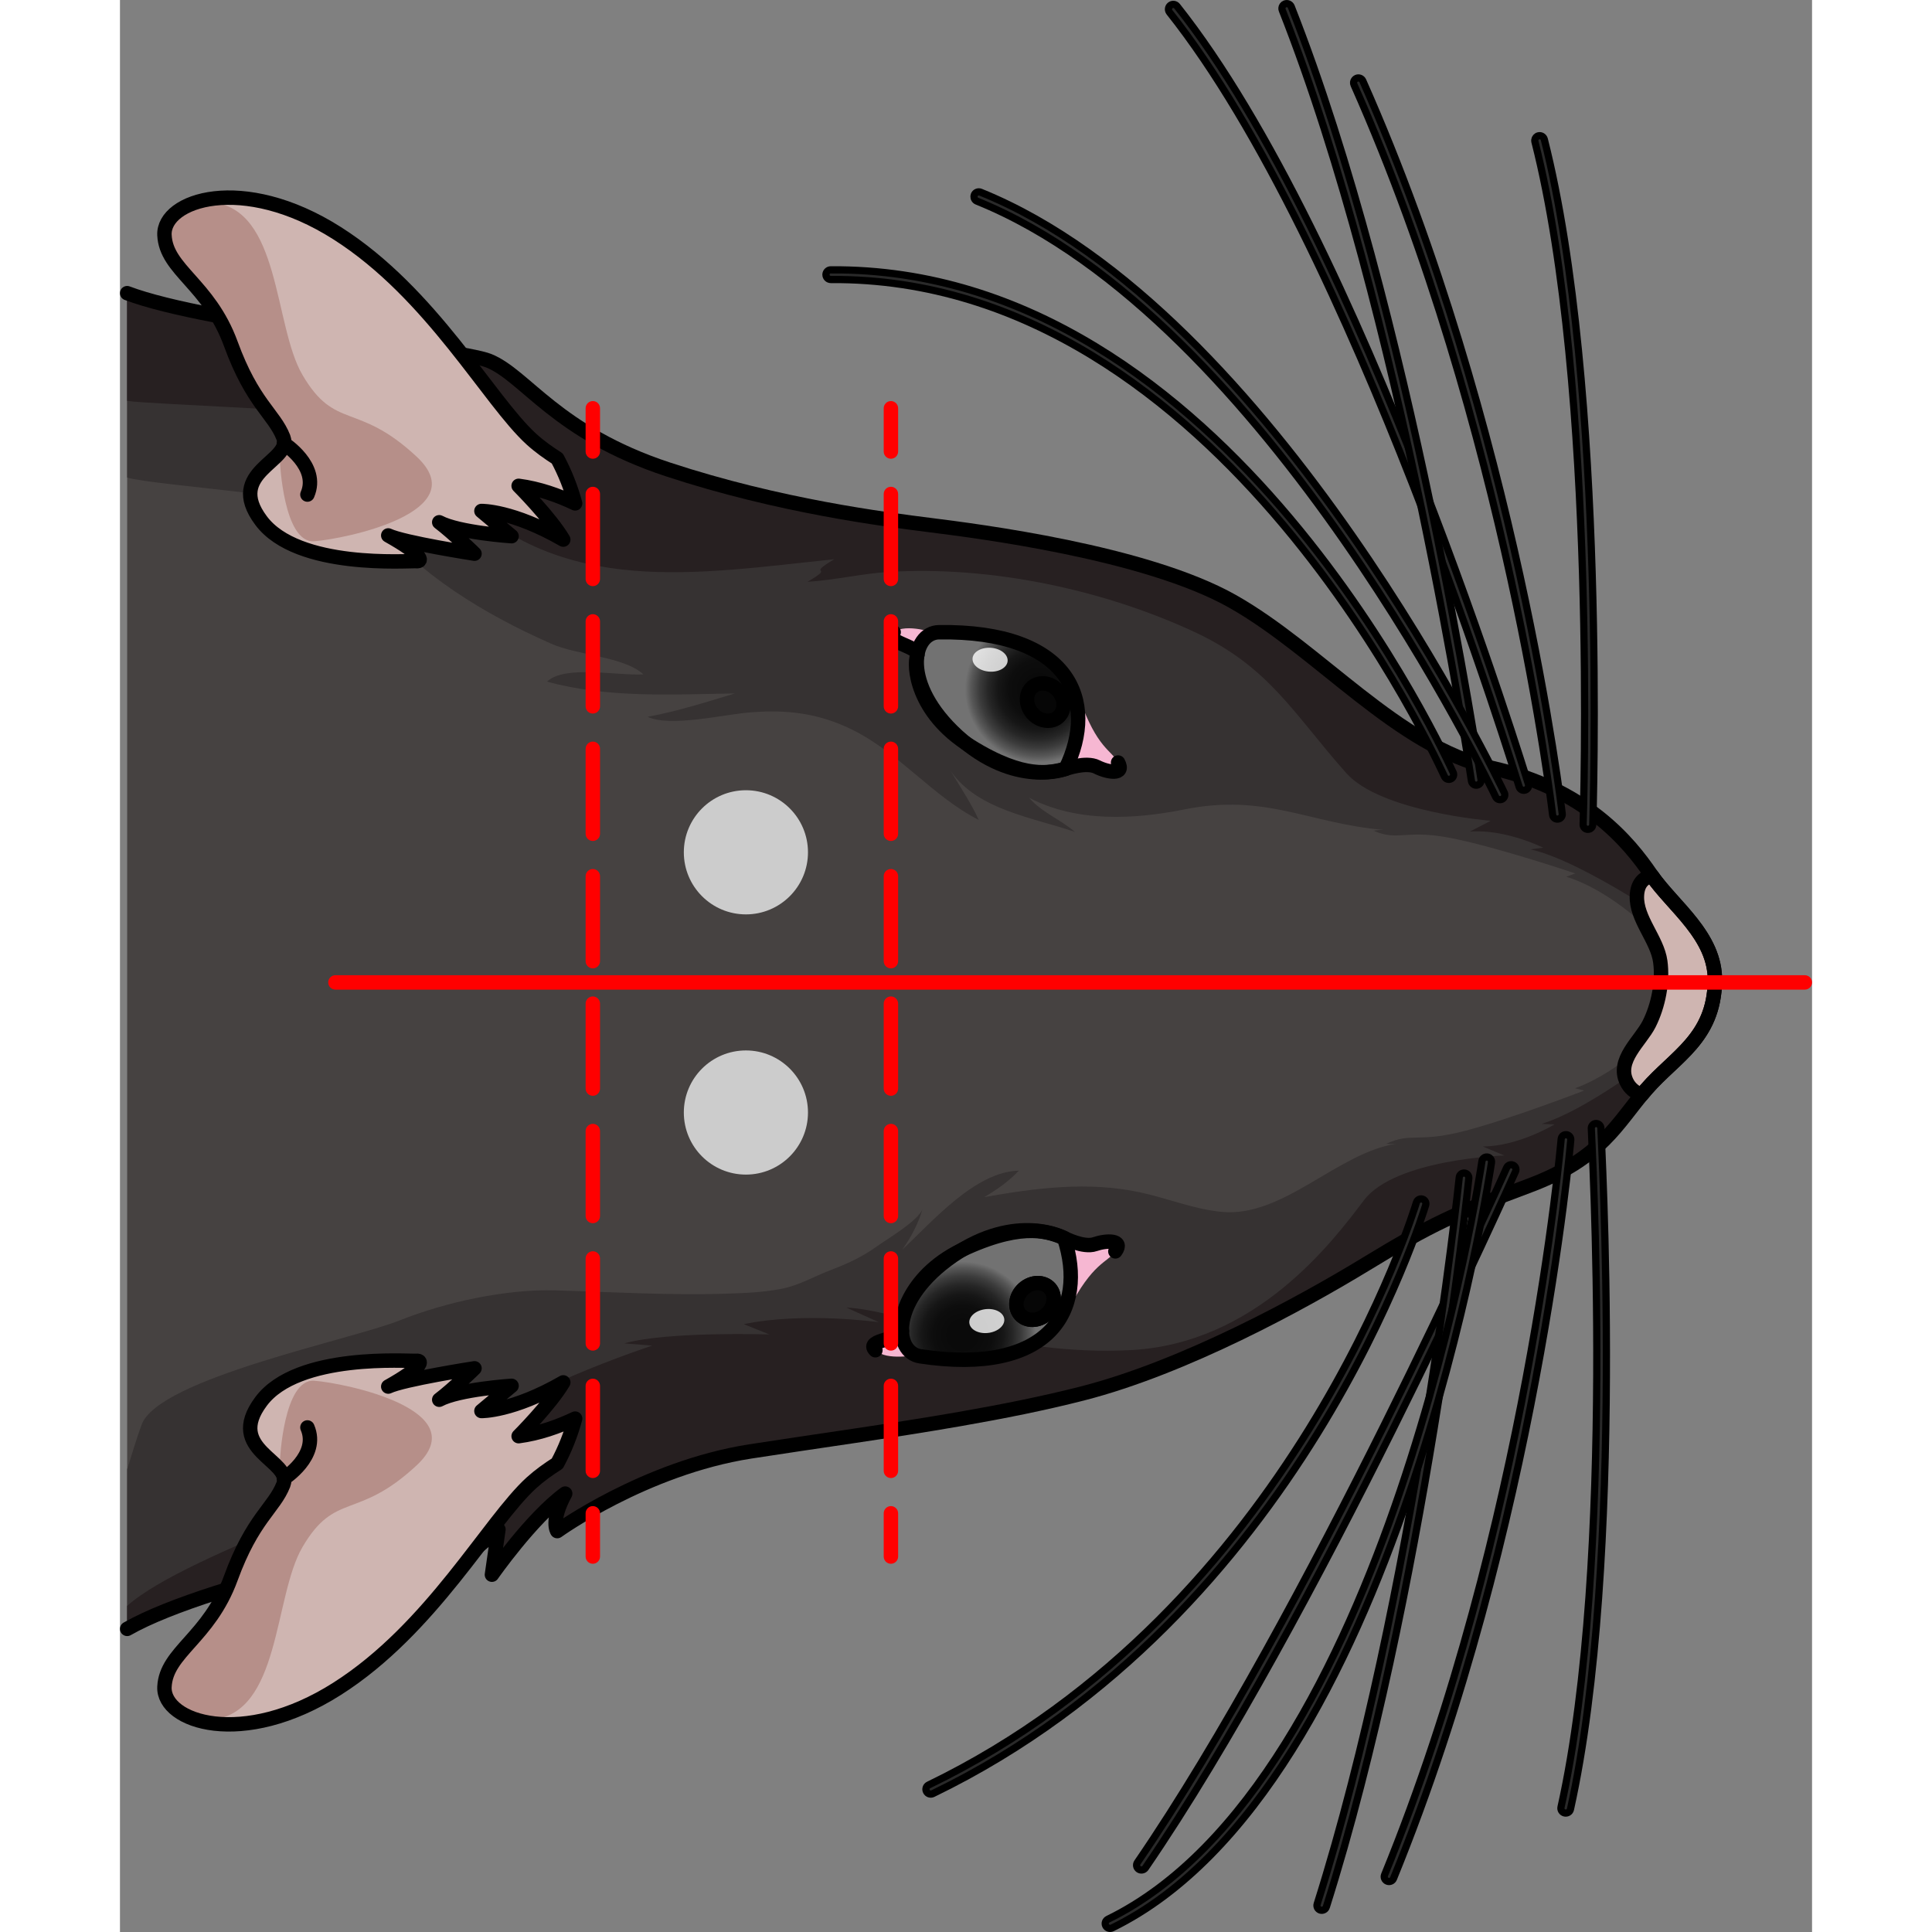 <?xml version="1.0" encoding="utf-8"?>
<!-- Created by: Science Figures, www.sciencefigures.org, Generator: Science Figures Editor -->
<!DOCTYPE svg PUBLIC "-//W3C//DTD SVG 1.1//EN" "http://www.w3.org/Graphics/SVG/1.1/DTD/svg11.dtd">
<svg version="1.1" id="Layer_1" xmlns="http://www.w3.org/2000/svg" xmlns:xlink="http://www.w3.org/1999/xlink" 
	 width="800px" height="800px" viewBox="0 0 117.363 134.004" enable-background="new 0 0 117.363 134.004"
	 xml:space="preserve">
<rect x="0" y="0" width="117.363" height="134.004" fill="#808080" stroke="none"/>
<g>
	<g>
		<g>
			<g>
				<g>
					<path fill="#464241" d="M106.188,60.653c-1.508-2.215-4.536-5.936-11.06-7.396c-6.524-1.466-11.895-8.119-17.957-11.547
						c-6.065-3.424-17.784-4.885-20.937-5.285c-3.15-0.4-10.461-1.309-18.227-3.867c-7.768-2.557-9.869-6.506-12.426-7.537
						C23.496,24.178,6.215,22.505,0.5,20.334v92.645c5.948-3.403,22.97-6.665,22.97-6.665l-1.658,3.459l4.439-3.688l-0.451,3.137
						c0,0,2.738-3.922,5.082-5.627c-1.039,1.916-0.553,2.602-0.553,2.602s6.063-4.379,13.381-5.523
						c4.568-0.713,9.65-1.396,14.551-2.252c2.947-0.514,5.826-1.088,8.49-1.77c7.096-1.816,15.236-6.271,19.687-8.986
						c4.507-2.75,6.268-3.549,11.304-5.429c5.035-1.878,6.09-4.329,8.107-6.66c2.019-2.331,4.701-3.545,4.778-7.512
						C110.687,64.89,107.697,62.866,106.188,60.653z"/>
					<path fill="#363232" d="M106.188,60.653c-1.508-2.215-4.536-5.936-11.06-7.396c-6.524-1.466-11.895-8.119-17.957-11.547
						c-6.065-3.424-17.784-4.885-20.937-5.285c-3.15-0.4-10.461-1.309-18.227-3.867c-7.768-2.557-9.869-6.506-12.426-7.537
						C23.495,24.178,6.216,22.505,0.5,20.331v12.791c1.841,0.575,15.914,1.464,17.022,2.801c3.281,3.951,7.599,6.594,12.345,8.707
						c1.919,0.855,5.061,0.889,6.438,2.143c-1.782,0.115-5.438-0.674-6.683,0.504c4.175,1.154,8.673,0.889,13.032,0.82
						c-2.005,0.604-4.018,1.246-6.056,1.621c1.579,0.738,5.221-0.158,7.163-0.311c2.502-0.195,4.696,0.049,7.053,1.217
						c3.273,1.625,5.586,4.639,8.748,6.244c-0.474-1.074-1.266-2.258-1.951-3.407c1.835,2.711,5.762,3.257,8.628,4.241
						c-1.049-0.896-2.269-1.324-3.192-2.377c3.307,1.736,7.311,1.512,10.786,0.816c5.628-1.129,8.607,0.967,13.791,1.42
						c-0.17-0.002-0.396,0.01-0.68,0.059c1.776,0.758,2.195-0.131,5.463,0.525s8.535,2.436,8.535,2.436s0,0-0.619,0.23
						c3.278,1.029,6.112,4.029,6.112,4.029s-0.137-0.283-0.449-0.794c0.175,0.286,0.627,0.505,0.845,0.797
						c0.221,0.297,0.332,0.621,0.484,0.951c0.319,0.688,0.475,1.345,0.477,2.115c0.005,0.9-0.543,1.702-0.535,2.563
						c0.002,0.332,0.065,0.56-0.098,0.873c-0.192,0.37-0.654,0.527-0.84,0.85c0.272-0.475,0.387-0.734,0.387-0.734
						s-2.595,2.863-5.782,4.023c0.634,0.158,0.634,0.158,0.634,0.158s-5.112,1.979-8.32,2.808c-3.207,0.83-3.693,0.078-5.404,0.883
						c0.287,0.021,0.511,0.015,0.681-0.001c-4.106,0.644-7.841,5.141-12.111,4.723c-1.939-0.189-3.706-0.932-5.63-1.35
						c-3.642-0.789-7.305-0.295-10.83,0.328c0.888-0.518,1.697-1.09,2.405-1.836c-3.018,0.064-5.978,3.506-8.089,5.482
						c0.624-0.879,1.127-1.836,1.416-2.857c-0.227,0.803-2.479,2.127-3.164,2.619c-1.056,0.76-2.101,1.229-3.294,1.684
						c-1.142,0.436-2.099,1.025-3.33,1.266c-1.271,0.25-2.574,0.299-3.865,0.34c-3.943,0.123-7.904-0.117-11.847-0.23
						c-3.404-0.098-7.604,0.816-10.768,2.08c-3.365,1.346-16.715,4.025-17.902,7.229c-0.337,0.912-0.657,1.979-1.005,3.098v11.071
						c5.948-3.403,22.97-6.665,22.97-6.665l-1.658,3.459l4.439-3.688l-0.451,3.137c0,0,2.738-3.922,5.082-5.627
						c-1.039,1.916-0.553,2.602-0.553,2.602s6.063-4.379,13.381-5.523c4.568-0.713,9.65-1.396,14.551-2.252
						c2.947-0.514,5.826-1.088,8.49-1.77c7.096-1.816,15.236-6.271,19.687-8.986c4.507-2.75,6.268-3.549,11.304-5.429
						c5.035-1.878,6.09-4.329,8.107-6.66c2.019-2.331,4.701-3.545,4.778-7.512C110.687,64.89,107.697,62.866,106.188,60.653z"/>
					<path fill="#272021" d="M107.987,72.144c0,0-5.662,4.648-9.375,5.807c0.889,0.039,0.889,0.039,0.889,0.039
						s-2.496,1.518-4.975,1.531c1.496,0.626,1.496,0.626,1.496,0.626s-7.576,0.231-9.748,3.112
						c-2.171,2.877-7.469,9.918-16.141,10.383s-16.105-2.799-19.744-2.947c2.246,1.012,2.246,1.012,2.246,1.012
						s-5.189-0.732-9.369,0.137c1.781,0.715,1.781,0.715,1.781,0.715s-7.047-0.232-10.066,0.619
						c1.936,0.154,1.936,0.154,1.936,0.154s-10.221,3.33-13.703,6.891C20.8,102.689,4.665,107.645,0.5,111.385v1.593
						c5.949-3.404,22.97-6.664,22.97-6.664l-1.658,3.459l4.439-3.688l-0.451,3.137c0,0,2.738-3.922,5.082-5.627
						c-1.039,1.916-0.553,2.602-0.553,2.602s6.063-4.379,13.381-5.523c4.568-0.713,9.65-1.396,14.551-2.252
						c2.947-0.514,5.826-1.088,8.49-1.77c7.096-1.816,15.236-6.271,19.687-8.986c4.507-2.75,6.268-3.549,11.304-5.429
						c5.035-1.878,6.09-4.329,8.107-6.66c0.198-0.229,0.404-0.444,0.613-0.655c0.037-0.04,0.077-0.079,0.113-0.117
						c0.189-0.188,0.378-0.372,0.568-0.551c0.486-0.459,0.97-0.902,1.416-1.371L107.987,72.144z"/>
					<path fill="#272021" d="M108.155,63.005c-0.145-0.165-0.286-0.323-0.43-0.482c-0.135-0.153-0.27-0.305-0.402-0.455
						c-0.019-0.023-0.041-0.046-0.06-0.068c-0.013-0.014-0.022-0.026-0.035-0.039c-0.199-0.229-0.391-0.455-0.573-0.683
						c-0.025-0.032-0.052-0.064-0.08-0.101c-0.135-0.174-0.267-0.349-0.387-0.523c-1.508-2.215-4.536-5.936-11.06-7.396
						c-6.524-1.466-11.895-8.119-17.957-11.547c-6.065-3.424-17.784-4.885-20.937-5.285c-3.15-0.4-10.461-1.309-18.227-3.867
						c-7.768-2.557-9.869-6.506-12.426-7.537c-0.201-0.082-0.441-0.174-0.699-0.271c-0.24-0.09-0.504-0.186-0.781-0.285
						c-2.564-0.927-18.954-2.363-23.603-4.13v7.467c1.476,0.249,15.215,0.653,16.896,1.31c2.399,1.777,4.507,3.52,5.863,4.908
						c7.332,7.5,16.864,5.736,26.283,4.77c-2.108,1.264,0.24,0.336-1.853,1.564c1.938-0.123,3.705-0.564,5.625-0.684
						c7.04-0.436,14.854,1.199,21.239,4.174c5.183,2.414,6.884,5.712,10.511,9.782c2.399,2.693,10.011,3.303,10.011,3.303
						s0,0-1.441,0.749c2.473-0.189,5.083,1.117,5.083,1.117s0,0-0.882,0.115c3.795,0.852,10.86,5.847,10.86,5.847
						s0.292-0.768,0.278-0.786L108.155,63.005z"/>
					<path fill="#CFB5B1" d="M105.849,75.576c2.019-2.331,4.701-3.545,4.778-7.512c0.059-3.135-2.851-5.146-4.377-7.326
						c-0.575,0.139-0.999,0.536-1.034,1.396c-0.066,1.588,1.408,3.011,1.62,4.561c0.192,1.409-0.138,3.063-0.774,4.326
						c-0.604,1.201-2.297,2.508-1.56,4.018c0.219,0.453,0.587,0.736,1.038,0.906C105.642,75.82,105.744,75.697,105.849,75.576z"/>
					<path fill="none" stroke="#000000" stroke-linecap="round" stroke-linejoin="round" stroke-miterlimit="10" d="M105.849,75.576
						c2.019-2.331,4.701-3.545,4.778-7.512c0.059-3.135-2.851-5.146-4.377-7.326c-0.575,0.139-0.999,0.536-1.034,1.396
						c-0.066,1.588,1.408,3.011,1.62,4.561c0.192,1.409-0.138,3.063-0.774,4.326c-0.604,1.201-2.297,2.508-1.56,4.018
						c0.219,0.453,0.587,0.736,1.038,0.906C105.642,75.82,105.744,75.697,105.849,75.576z"/>
					<path fill="none" stroke="#000000" stroke-linecap="round" stroke-linejoin="round" stroke-miterlimit="10" d="M0.5,112.979
						c5.948-3.403,22.97-6.665,22.97-6.665l-1.658,3.459l4.439-3.688l-0.451,3.137c0,0,2.738-3.922,5.082-5.627
						c-1.039,1.916-0.553,2.602-0.553,2.602s6.063-4.379,13.381-5.523c4.568-0.713,9.65-1.396,14.551-2.252
						c2.947-0.514,5.826-1.088,8.49-1.77c7.096-1.816,15.236-6.271,19.687-8.986c4.507-2.75,6.268-3.549,11.304-5.429
						c5.035-1.878,6.09-4.329,8.107-6.66c2.019-2.331,4.701-3.545,4.778-7.512c0.06-3.175-2.93-5.198-4.438-7.411
						c-1.508-2.215-4.536-5.936-11.06-7.396c-6.524-1.466-11.895-8.119-17.957-11.547c-6.065-3.424-17.784-4.885-20.937-5.285
						c-3.15-0.4-10.461-1.309-18.227-3.867c-7.768-2.557-9.869-6.506-12.426-7.537C23.496,24.178,6.215,22.505,0.5,20.334"/>
					<g>
						<path fill="#F6B7D2" d="M65.489,85.868c0,0,1.345,0.703,2.138,0.426c0.794-0.273,2.014-0.314,1.415,0.502
							c-0.598,0.818-1.564,0.752-3.263,4.051c-2.546,4.949-10.495,3.121-10.495,3.121s-2.094,0.447-2.887-0.314
							c-0.789-0.766,1.735-0.77,1.551-1.418c-0.189-0.65,0.709-3.883,4.793-5.701C62.828,84.708,64.505,85.491,65.489,85.868z"/>
						
							<radialGradient id="SVGID_1_" cx="5598.731" cy="2955.327" r="5.523" gradientTransform="matrix(-0.566 0.825 -0.825 -0.566 5665.493 -2853.675)" gradientUnits="userSpaceOnUse">
							<stop  offset="0.173" style="stop-color:#0A0A0A"/>
							<stop  offset="0.369" style="stop-color:#0D0D0D"/>
							<stop  offset="0.508" style="stop-color:#161616"/>
							<stop  offset="0.63" style="stop-color:#262626"/>
							<stop  offset="0.742" style="stop-color:#3C3C3C"/>
							<stop  offset="0.846" style="stop-color:#585858"/>
							<stop  offset="0.921" style="stop-color:#727272"/>
						</radialGradient>
						<path fill="url(#SVGID_1_)" d="M65.489,85.868c0,0-3.287-1.816-7.719,1.232c-4.425,3.051-4.101,6.693-2.262,6.973
							C64.476,95.433,67.137,90.853,65.489,85.868z"/>
						<path fill="none" stroke="#000000" stroke-linecap="round" stroke-linejoin="round" stroke-miterlimit="10" d="M65.489,85.868
							c0,0-3.287-1.816-7.719,1.232c-4.425,3.051-4.101,6.693-2.262,6.973C64.476,95.433,67.137,90.853,65.489,85.868z"/>
						<path opacity="0.8" fill="#FFFFFF" d="M58.927,91.841c-0.11-0.445,0.332-0.898,0.994-1.02c0.66-0.121,1.287,0.146,1.401,0.592
							c0.114,0.441-0.331,0.904-0.992,1.023S59.042,92.29,58.927,91.841z"/>
						<path fill="none" stroke="#000000" stroke-linecap="round" stroke-linejoin="round" stroke-miterlimit="10" d="M52.397,93.653
							c-0.789-0.766,2.027-0.738,1.84-1.389c-0.187-0.65,0.42-3.912,4.504-5.73c4.087-1.826,5.764-1.043,6.748-0.666
							c0,0,1.345,0.703,2.138,0.426c0.794-0.273,2.014-0.314,1.415,0.502"/>
						<path fill="none" stroke="#000000" stroke-linecap="round" stroke-linejoin="round" stroke-miterlimit="10" d="M64.262,91.155
							c0.563-0.508,0.668-1.314,0.234-1.805c-0.44-0.486-1.253-0.469-1.819,0.037c-0.564,0.508-0.666,1.311-0.229,1.799
							C62.887,91.675,63.697,91.657,64.262,91.155z"/>
					</g>
					<g>
						<path fill="#F6B7D2" d="M65.584,53.329c0,0,1.428-0.516,2.175-0.133c0.75,0.379,1.952,0.586,1.472-0.307
							c-0.482-0.891-1.449-0.955-2.686-4.453c-1.854-5.25-9.977-4.512-9.977-4.512s-2.015-0.727-2.904-0.078
							c-0.883,0.65,1.617,0.998,1.345,1.615c-0.272,0.619,0.179,3.939,3.981,6.295C62.792,54.12,64.558,53.569,65.584,53.329z"/>
						
							<radialGradient id="SVGID_2_" cx="1066.255" cy="5636.304" r="5.523" gradientTransform="matrix(-0.449 -0.893 -0.893 0.449 5575.646 -1530.731)" gradientUnits="userSpaceOnUse">
							<stop  offset="0.173" style="stop-color:#0A0A0A"/>
							<stop  offset="0.369" style="stop-color:#0D0D0D"/>
							<stop  offset="0.508" style="stop-color:#161616"/>
							<stop  offset="0.63" style="stop-color:#262626"/>
							<stop  offset="0.742" style="stop-color:#3C3C3C"/>
							<stop  offset="0.846" style="stop-color:#585858"/>
							<stop  offset="0.921" style="stop-color:#727272"/>
						</radialGradient>
						<path fill="url(#SVGID_2_)" d="M65.584,53.329c0,0-3.501,1.355-7.48-2.264c-3.973-3.621-3.158-7.186-1.298-7.213
							C65.876,43.718,67.89,48.614,65.584,53.329z"/>
						<path fill="none" stroke="#000000" stroke-linecap="round" stroke-linejoin="round" stroke-miterlimit="10" d="M65.584,53.329
							c0,0-3.501,1.355-7.48-2.264c-3.973-3.621-3.158-7.186-1.298-7.213C65.876,43.718,67.89,48.614,65.584,53.329z"/>
						<path opacity="0.8" fill="#FFFFFF" d="M59.135,45.741c-0.026-0.459,0.496-0.82,1.17-0.814
							c0.669,0.006,1.237,0.387,1.264,0.846c0.029,0.457-0.497,0.826-1.166,0.816C59.73,46.583,59.162,46.204,59.135,45.741z"/>
						<path fill="none" stroke="#000000" stroke-linecap="round" stroke-linejoin="round" stroke-miterlimit="10" d="M53.664,43.847
							c-0.883,0.65,1.911,1.006,1.637,1.625c-0.273,0.619-0.113,3.93,3.689,6.285c3.802,2.363,5.567,1.813,6.594,1.572
							c0,0,1.428-0.516,2.175-0.133c0.75,0.379,1.952,0.586,1.472-0.307"/>
						<path fill="#060606" d="M65.084,47.925c0.49,0.58,0.482,1.395-0.014,1.818c-0.5,0.424-1.305,0.297-1.797-0.281
							c-0.49-0.58-0.481-1.389,0.019-1.813C63.792,47.224,64.592,47.351,65.084,47.925z"/>
						<path fill="#060606" d="M64.262,91.155c0.563-0.508,0.668-1.314,0.234-1.805c-0.44-0.486-1.253-0.469-1.819,0.037
							c-0.564,0.508-0.666,1.311-0.229,1.799C62.887,91.675,63.697,91.657,64.262,91.155z"/>
						<path fill="none" stroke="#000000" stroke-linecap="round" stroke-linejoin="round" stroke-miterlimit="10" d="M64.262,91.155
							c0.563-0.508,0.668-1.314,0.234-1.805c-0.44-0.486-1.253-0.469-1.819,0.037c-0.564,0.508-0.666,1.311-0.229,1.799
							C62.887,91.675,63.697,91.657,64.262,91.155z"/>
						<path fill="none" stroke="#000000" stroke-linecap="round" stroke-linejoin="round" stroke-miterlimit="10" d="M65.084,47.925
							c0.49,0.58,0.482,1.395-0.014,1.818c-0.5,0.424-1.305,0.297-1.797-0.281c-0.49-0.58-0.481-1.389,0.019-1.813
							C63.792,47.224,64.592,47.351,65.084,47.925z"/>
					</g>
					<g>
						<path fill="#292929" stroke="#000000" stroke-width="0.5" stroke-miterlimit="10" d="M98.136,9.703
							c0.017-0.132,0.111-0.247,0.248-0.282c0.18-0.047,0.36,0.062,0.408,0.24c4.363,17.178,3.369,47.2,3.362,47.538
							c-0.01,0.187-0.159,0.331-0.343,0.325c-0.185,0-0.33-0.154-0.326-0.341c0.009-0.336,0.999-30.269-3.344-47.357
							C98.131,9.785,98.13,9.742,98.136,9.703z"/>
						<path fill="#292929" stroke="#000000" stroke-width="0.5" stroke-miterlimit="10" d="M72.725,0.61
							c0.007-0.087,0.05-0.175,0.125-0.234c0.146-0.115,0.355-0.091,0.471,0.055c12.861,16.2,24.209,53.486,24.365,53.943
							c0.062,0.176-0.032,0.363-0.208,0.424c-0.174,0.059-0.365-0.033-0.425-0.207c-0.156-0.457-11.469-37.635-24.258-53.742
							C72.739,0.776,72.717,0.694,72.725,0.61z"/>
						<path fill="#292929" stroke="#000000" stroke-width="0.5" stroke-miterlimit="10" d="M48.968,19.021
							c0.016-0.17,0.158-0.304,0.332-0.305c27.574-0.202,42.964,34.488,43.164,34.846c0.09,0.162,0.03,0.365-0.13,0.454
							c-0.161,0.091-0.365,0.03-0.454-0.13c-0.199-0.357-15.399-34.699-42.575-34.498c-0.184,0-0.337-0.148-0.337-0.334
							C48.968,19.042,48.968,19.032,48.968,19.021z"/>
						<path fill="#292929" stroke="#000000" stroke-width="0.5" stroke-miterlimit="10" d="M80.595,0.554
							c0.011-0.121,0.088-0.233,0.211-0.281c0.17-0.066,0.367,0.018,0.434,0.188c8.252,20.909,13.114,53.295,13.165,53.616
							c0.027,0.182-0.099,0.354-0.283,0.382c-0.181,0.026-0.352-0.099-0.382-0.282c-0.047-0.321-4.896-32.634-13.123-53.47
							C80.597,0.657,80.591,0.604,80.595,0.554z"/>
						<path fill="#292929" stroke="#000000" stroke-width="0.5" stroke-miterlimit="10" d="M85.565,5.701
							c0.016-0.114,0.087-0.217,0.197-0.267c0.17-0.075,0.366,0.003,0.442,0.172c10.659,23.997,13.8,50.568,13.832,50.835
							c0.023,0.187-0.112,0.351-0.296,0.372s-0.35-0.111-0.371-0.294c-0.029-0.265-3.162-26.743-13.776-50.642
							C85.567,5.818,85.56,5.761,85.565,5.701z"/>
						<path fill="#292929" stroke="#000000" stroke-width="0.5" stroke-miterlimit="10" d="M59.235,13.612
							c0.004-0.031,0.01-0.064,0.023-0.097c0.071-0.171,0.266-0.253,0.437-0.183c20.421,8.26,36.172,41.324,36.327,41.656
							c0.079,0.166,0.007,0.367-0.159,0.446c-0.167,0.077-0.366,0.007-0.445-0.162c-0.154-0.329-15.797-33.159-35.973-41.319
							C59.305,13.897,59.226,13.756,59.235,13.612z"/>
					</g>
					<g>
						<path fill="#292929" stroke="#000000" stroke-width="0.5" stroke-miterlimit="10" d="M102.167,78.008
							c0.061-0.056,0.146-0.086,0.235-0.082c0.186,0.011,0.327,0.167,0.317,0.353c-0.016,0.295,1.729,29.934-2.113,47.215
							c-0.039,0.182-0.219,0.293-0.4,0.254c-0.182-0.04-0.294-0.219-0.255-0.4c3.831-17.226,2.084-46.809,2.101-47.104
							C102.056,78.148,102.1,78.065,102.167,78.008z"/>
						<path fill="#292929" stroke="#000000" stroke-width="0.5" stroke-miterlimit="10" d="M96.271,80.867
							c0.097-0.084,0.234-0.109,0.355-0.054c0.171,0.075,0.246,0.271,0.171,0.441c-0.14,0.313-13.988,31.275-25.671,48.305
							c-0.105,0.153-0.315,0.191-0.467,0.088c-0.154-0.105-0.192-0.314-0.088-0.466c11.65-16.981,25.476-47.889,25.614-48.199
							C96.208,80.937,96.235,80.898,96.271,80.867z"/>
						<path fill="#292929" stroke="#000000" stroke-width="0.5" stroke-miterlimit="10" d="M90.025,83.238
							c0.081-0.071,0.2-0.103,0.314-0.069c0.178,0.051,0.278,0.238,0.227,0.414c-0.083,0.285-8.593,28.439-34.185,40.824
							c-0.165,0.08-0.365,0.01-0.445-0.155c-0.082-0.167-0.013-0.369,0.155-0.446c25.328-12.255,33.749-40.131,33.833-40.41
							C89.942,83.331,89.979,83.279,90.025,83.238z"/>
						<path fill="#292929" stroke="#000000" stroke-width="0.5" stroke-miterlimit="10" d="M93.005,81.442
							c0.065-0.057,0.152-0.086,0.246-0.08c0.184,0.014,0.32,0.177,0.307,0.359c-0.023,0.328-3.102,29.109-9.883,50.543
							c-0.054,0.178-0.243,0.273-0.418,0.221c-0.177-0.058-0.274-0.243-0.218-0.422c6.753-21.361,9.826-50.064,9.853-50.393
							C92.899,81.58,92.94,81.501,93.005,81.442z"/>
						<path fill="#292929" stroke="#000000" stroke-width="0.5" stroke-miterlimit="10" d="M100.073,78.783
							c0.066-0.058,0.155-0.089,0.249-0.081c0.186,0.016,0.319,0.177,0.307,0.361c-0.022,0.268-2.363,26.924-12.296,51.233
							c-0.069,0.171-0.263,0.251-0.434,0.183c-0.171-0.07-0.254-0.266-0.185-0.436c9.894-24.216,12.226-50.771,12.248-51.037
							C99.971,78.919,100.013,78.839,100.073,78.783z"/>
						<path fill="#292929" stroke="#000000" stroke-width="0.5" stroke-miterlimit="10" d="M94.578,80.331
							c0.07-0.062,0.167-0.093,0.268-0.08c0.184,0.026,0.312,0.197,0.284,0.381c-0.062,0.432-6.477,43.403-26.309,53.088
							c-0.167,0.081-0.367,0.011-0.45-0.154c-0.082-0.166-0.013-0.364,0.155-0.447c19.521-9.527,25.879-52.155,25.941-52.583
							C94.479,80.452,94.521,80.382,94.578,80.331z"/>
					</g>
				</g>
			</g>
		</g>
		<g>
			<g>
				<path fill="#CFB5B1" d="M27.652,33.697c1.398,0.184,2.737,0.655,3.919,1.218c-0.292-1.08-0.703-2.122-1.237-3.115
					c-0.613-0.391-1.222-0.821-1.792-1.337c-2.946-2.682-6.909-10.114-13.479-14.288C8.498,12,2.976,13.873,3.086,16.304
					c0.109,2.432,3.086,3.395,4.602,7.544c1.512,4.146,2.996,4.838,3.647,6.497c0.639,1.664-4.083,2.373-1.546,5.764
					c2.533,3.395,10.253,2.767,10.755,2.813c0.491,0.049,0.44-0.457-1.936-1.785c1.047,0.502,5.983,1.266,5.983,1.266
					s-1.465-1.438-2.447-2.179c1.338,0.722,5.018,0.966,5.018,0.966l-2.091-1.748c0,0,2.157-0.046,5.677,1.985
					C29.84,35.888,27.652,33.697,27.652,33.697z"/>
				<path fill="#B68F89" d="M11.335,30.345c-0.651-1.659-2.136-2.352-3.647-6.497c-1.516-4.149-4.492-5.112-4.602-7.544
					c-0.061-1.283,0.585-1.97,3.225-2.264c4.845,0.345,4.338,8.545,6.35,11.968c2.277,3.888,3.793,1.826,7.914,5.663
					c4.113,3.838-4.945,5.706-7.09,5.871s-2.389-5.54-2.389-5.54l-0.604-0.03C11.075,31.443,11.568,30.955,11.335,30.345z"/>
				<path fill="none" stroke="#000000" stroke-linecap="round" stroke-linejoin="round" stroke-miterlimit="10" d="M27.652,33.697
					c1.398,0.184,2.737,0.655,3.919,1.218c-0.292-1.08-0.703-2.122-1.237-3.115c-0.613-0.391-1.222-0.821-1.792-1.337
					c-2.946-2.682-6.909-10.114-13.479-14.288C8.498,12,2.976,13.873,3.086,16.304c0.109,2.432,3.086,3.395,4.602,7.544
					c1.512,4.146,2.996,4.838,3.647,6.497c0.639,1.664-4.083,2.373-1.546,5.764c2.533,3.395,10.253,2.767,10.755,2.813
					c0.491,0.049,0.44-0.457-1.936-1.785c1.047,0.502,5.983,1.266,5.983,1.266s-1.465-1.438-2.447-2.179
					c1.338,0.722,5.018,0.966,5.018,0.966l-2.091-1.748c0,0,2.157-0.046,5.677,1.985C29.84,35.888,27.652,33.697,27.652,33.697z"/>
				<path fill="none" stroke="#000000" stroke-linecap="round" stroke-linejoin="round" stroke-miterlimit="10" d="M11.373,30.763
					c0,0,2.479,1.577,1.629,3.54"/>
			</g>
			<g>
				<path fill="#CFB5B1" d="M27.652,99.613c1.398-0.184,2.737-0.655,3.919-1.218c-0.292,1.08-0.703,2.122-1.237,3.115
					c-0.613,0.391-1.222,0.821-1.792,1.337c-2.946,2.682-6.909,10.114-13.479,14.288c-6.564,4.175-12.087,2.302-11.977-0.129
					c0.109-2.432,3.086-3.395,4.602-7.544c1.512-4.146,2.996-4.838,3.647-6.497c0.639-1.664-4.083-2.373-1.546-5.764
					c2.533-3.395,10.253-2.767,10.755-2.813c0.491-0.049,0.44,0.457-1.936,1.785c1.047-0.502,5.983-1.266,5.983-1.266
					s-1.465,1.438-2.447,2.179c1.338-0.722,5.018-0.966,5.018-0.966l-2.091,1.748c0,0,2.157,0.046,5.677-1.985
					C29.84,97.423,27.652,99.613,27.652,99.613z"/>
				<path fill="#B68F89" d="M11.335,102.966c-0.651,1.659-2.136,2.352-3.647,6.497c-1.516,4.149-4.492,5.112-4.602,7.544
					c-0.061,1.283,0.585,1.97,3.225,2.264c4.845-0.345,4.338-8.545,6.35-11.968c2.277-3.888,3.793-1.826,7.914-5.663
					c4.113-3.838-4.945-5.706-7.09-5.871s-2.389,5.54-2.389,5.54l-0.604,0.03C11.075,101.867,11.568,102.355,11.335,102.966z"/>
				<path fill="none" stroke="#000000" stroke-linecap="round" stroke-linejoin="round" stroke-miterlimit="10" d="M27.652,99.613
					c1.398-0.184,2.737-0.655,3.919-1.218c-0.292,1.08-0.703,2.122-1.237,3.115c-0.613,0.391-1.222,0.821-1.792,1.337
					c-2.946,2.682-6.909,10.114-13.479,14.288c-6.564,4.175-12.087,2.302-11.977-0.129c0.109-2.432,3.086-3.395,4.602-7.544
					c1.512-4.146,2.996-4.838,3.647-6.497c0.639-1.664-4.083-2.373-1.546-5.764c2.533-3.395,10.253-2.767,10.755-2.813
					c0.491-0.049,0.44,0.457-1.936,1.785c1.047-0.502,5.983-1.266,5.983-1.266s-1.465,1.438-2.447,2.179
					c1.338-0.722,5.018-0.966,5.018-0.966l-2.091,1.748c0,0,2.157,0.046,5.677-1.985C29.84,97.423,27.652,99.613,27.652,99.613z"/>
				<path fill="none" stroke="#000000" stroke-linecap="round" stroke-linejoin="round" stroke-miterlimit="10" d="M11.373,102.548
					c0,0,2.479-1.577,1.629-3.54"/>
			</g>
		</g>
	</g>
	<g>
		<g>
			<path fill="#FF0000" d="M53.474,31.818c-0.276,0-0.5-0.224-0.5-0.5v-3c0-0.276,0.224-0.5,0.5-0.5s0.5,0.224,0.5,0.5v3
				C53.974,31.595,53.75,31.818,53.474,31.818z"/>
			<path fill="#FF0000" d="M53.474,102.517c-0.276,0-0.5-0.224-0.5-0.5v-5.892c0-0.276,0.224-0.5,0.5-0.5s0.5,0.224,0.5,0.5v5.892
				C53.974,102.293,53.75,102.517,53.474,102.517z M53.474,93.68c-0.276,0-0.5-0.224-0.5-0.5v-5.892c0-0.276,0.224-0.5,0.5-0.5
				s0.5,0.224,0.5,0.5v5.892C53.974,93.456,53.75,93.68,53.474,93.68z M53.474,84.842c-0.276,0-0.5-0.224-0.5-0.5V78.45
				c0-0.276,0.224-0.5,0.5-0.5s0.5,0.224,0.5,0.5v5.892C53.974,84.618,53.75,84.842,53.474,84.842z M53.474,76.005
				c-0.276,0-0.5-0.224-0.5-0.5v-5.892c0-0.276,0.224-0.5,0.5-0.5s0.5,0.224,0.5,0.5v5.892
				C53.974,75.781,53.75,76.005,53.474,76.005z M53.474,67.167c-0.276,0-0.5-0.224-0.5-0.5v-5.892c0-0.276,0.224-0.5,0.5-0.5
				s0.5,0.224,0.5,0.5v5.892C53.974,66.943,53.75,67.167,53.474,67.167z M53.474,58.33c-0.276,0-0.5-0.224-0.5-0.5v-5.892
				c0-0.276,0.224-0.5,0.5-0.5s0.5,0.224,0.5,0.5v5.892C53.974,58.106,53.75,58.33,53.474,58.33z M53.474,49.492
				c-0.276,0-0.5-0.224-0.5-0.5v-5.892c0-0.276,0.224-0.5,0.5-0.5s0.5,0.224,0.5,0.5v5.892
				C53.974,49.269,53.75,49.492,53.474,49.492z M53.474,40.655c-0.276,0-0.5-0.224-0.5-0.5v-5.892c0-0.276,0.224-0.5,0.5-0.5
				s0.5,0.224,0.5,0.5v5.892C53.974,40.432,53.75,40.655,53.474,40.655z"/>
			<path fill="#FF0000" d="M53.474,108.463c-0.276,0-0.5-0.224-0.5-0.5v-3c0-0.276,0.224-0.5,0.5-0.5s0.5,0.224,0.5,0.5v3
				C53.974,108.239,53.75,108.463,53.474,108.463z"/>
		</g>
		<path fill="#FF0000" d="M116.863,68.641H14.945c-0.276,0-0.5-0.224-0.5-0.5s0.224-0.5,0.5-0.5h101.918c0.276,0,0.5,0.224,0.5,0.5
			S117.14,68.641,116.863,68.641z"/>
		<g>
			<path fill="#FF0000" d="M32.798,31.818c-0.276,0-0.5-0.224-0.5-0.5v-3c0-0.276,0.224-0.5,0.5-0.5s0.5,0.224,0.5,0.5v3
				C33.298,31.595,33.074,31.818,32.798,31.818z"/>
			<path fill="#FF0000" d="M32.798,102.517c-0.276,0-0.5-0.224-0.5-0.5v-5.892c0-0.276,0.224-0.5,0.5-0.5s0.5,0.224,0.5,0.5v5.892
				C33.298,102.293,33.074,102.517,32.798,102.517z M32.798,93.68c-0.276,0-0.5-0.224-0.5-0.5v-5.892c0-0.276,0.224-0.5,0.5-0.5
				s0.5,0.224,0.5,0.5v5.892C33.298,93.456,33.074,93.68,32.798,93.68z M32.798,84.842c-0.276,0-0.5-0.224-0.5-0.5V78.45
				c0-0.276,0.224-0.5,0.5-0.5s0.5,0.224,0.5,0.5v5.892C33.298,84.618,33.074,84.842,32.798,84.842z M32.798,76.005
				c-0.276,0-0.5-0.224-0.5-0.5v-5.892c0-0.276,0.224-0.5,0.5-0.5s0.5,0.224,0.5,0.5v5.892
				C33.298,75.781,33.074,76.005,32.798,76.005z M32.798,67.167c-0.276,0-0.5-0.224-0.5-0.5v-5.892c0-0.276,0.224-0.5,0.5-0.5
				s0.5,0.224,0.5,0.5v5.892C33.298,66.943,33.074,67.167,32.798,67.167z M32.798,58.33c-0.276,0-0.5-0.224-0.5-0.5v-5.892
				c0-0.276,0.224-0.5,0.5-0.5s0.5,0.224,0.5,0.5v5.892C33.298,58.106,33.074,58.33,32.798,58.33z M32.798,49.492
				c-0.276,0-0.5-0.224-0.5-0.5v-5.892c0-0.276,0.224-0.5,0.5-0.5s0.5,0.224,0.5,0.5v5.892
				C33.298,49.269,33.074,49.492,32.798,49.492z M32.798,40.655c-0.276,0-0.5-0.224-0.5-0.5v-5.892c0-0.276,0.224-0.5,0.5-0.5
				s0.5,0.224,0.5,0.5v5.892C33.298,40.432,33.074,40.655,32.798,40.655z"/>
			<path fill="#FF0000" d="M32.798,108.463c-0.276,0-0.5-0.224-0.5-0.5v-3c0-0.276,0.224-0.5,0.5-0.5s0.5,0.224,0.5,0.5v3
				C33.298,108.239,33.074,108.463,32.798,108.463z"/>
		</g>
	</g>
	<path id="changecolor" fill="#CCCCCC" d="M43.417,63.422c2.375,0,4.304-1.928,4.304-4.306c0-2.377-1.929-4.305-4.304-4.305
		c-2.38,0-4.307,1.928-4.307,4.305C39.11,61.494,41.037,63.422,43.417,63.422z M43.417,72.859c-2.38,0-4.307,1.928-4.307,4.305
		c0,2.378,1.927,4.306,4.307,4.306c2.375,0,4.304-1.928,4.304-4.306C47.721,74.787,45.792,72.859,43.417,72.859z"/>
</g>
</svg>